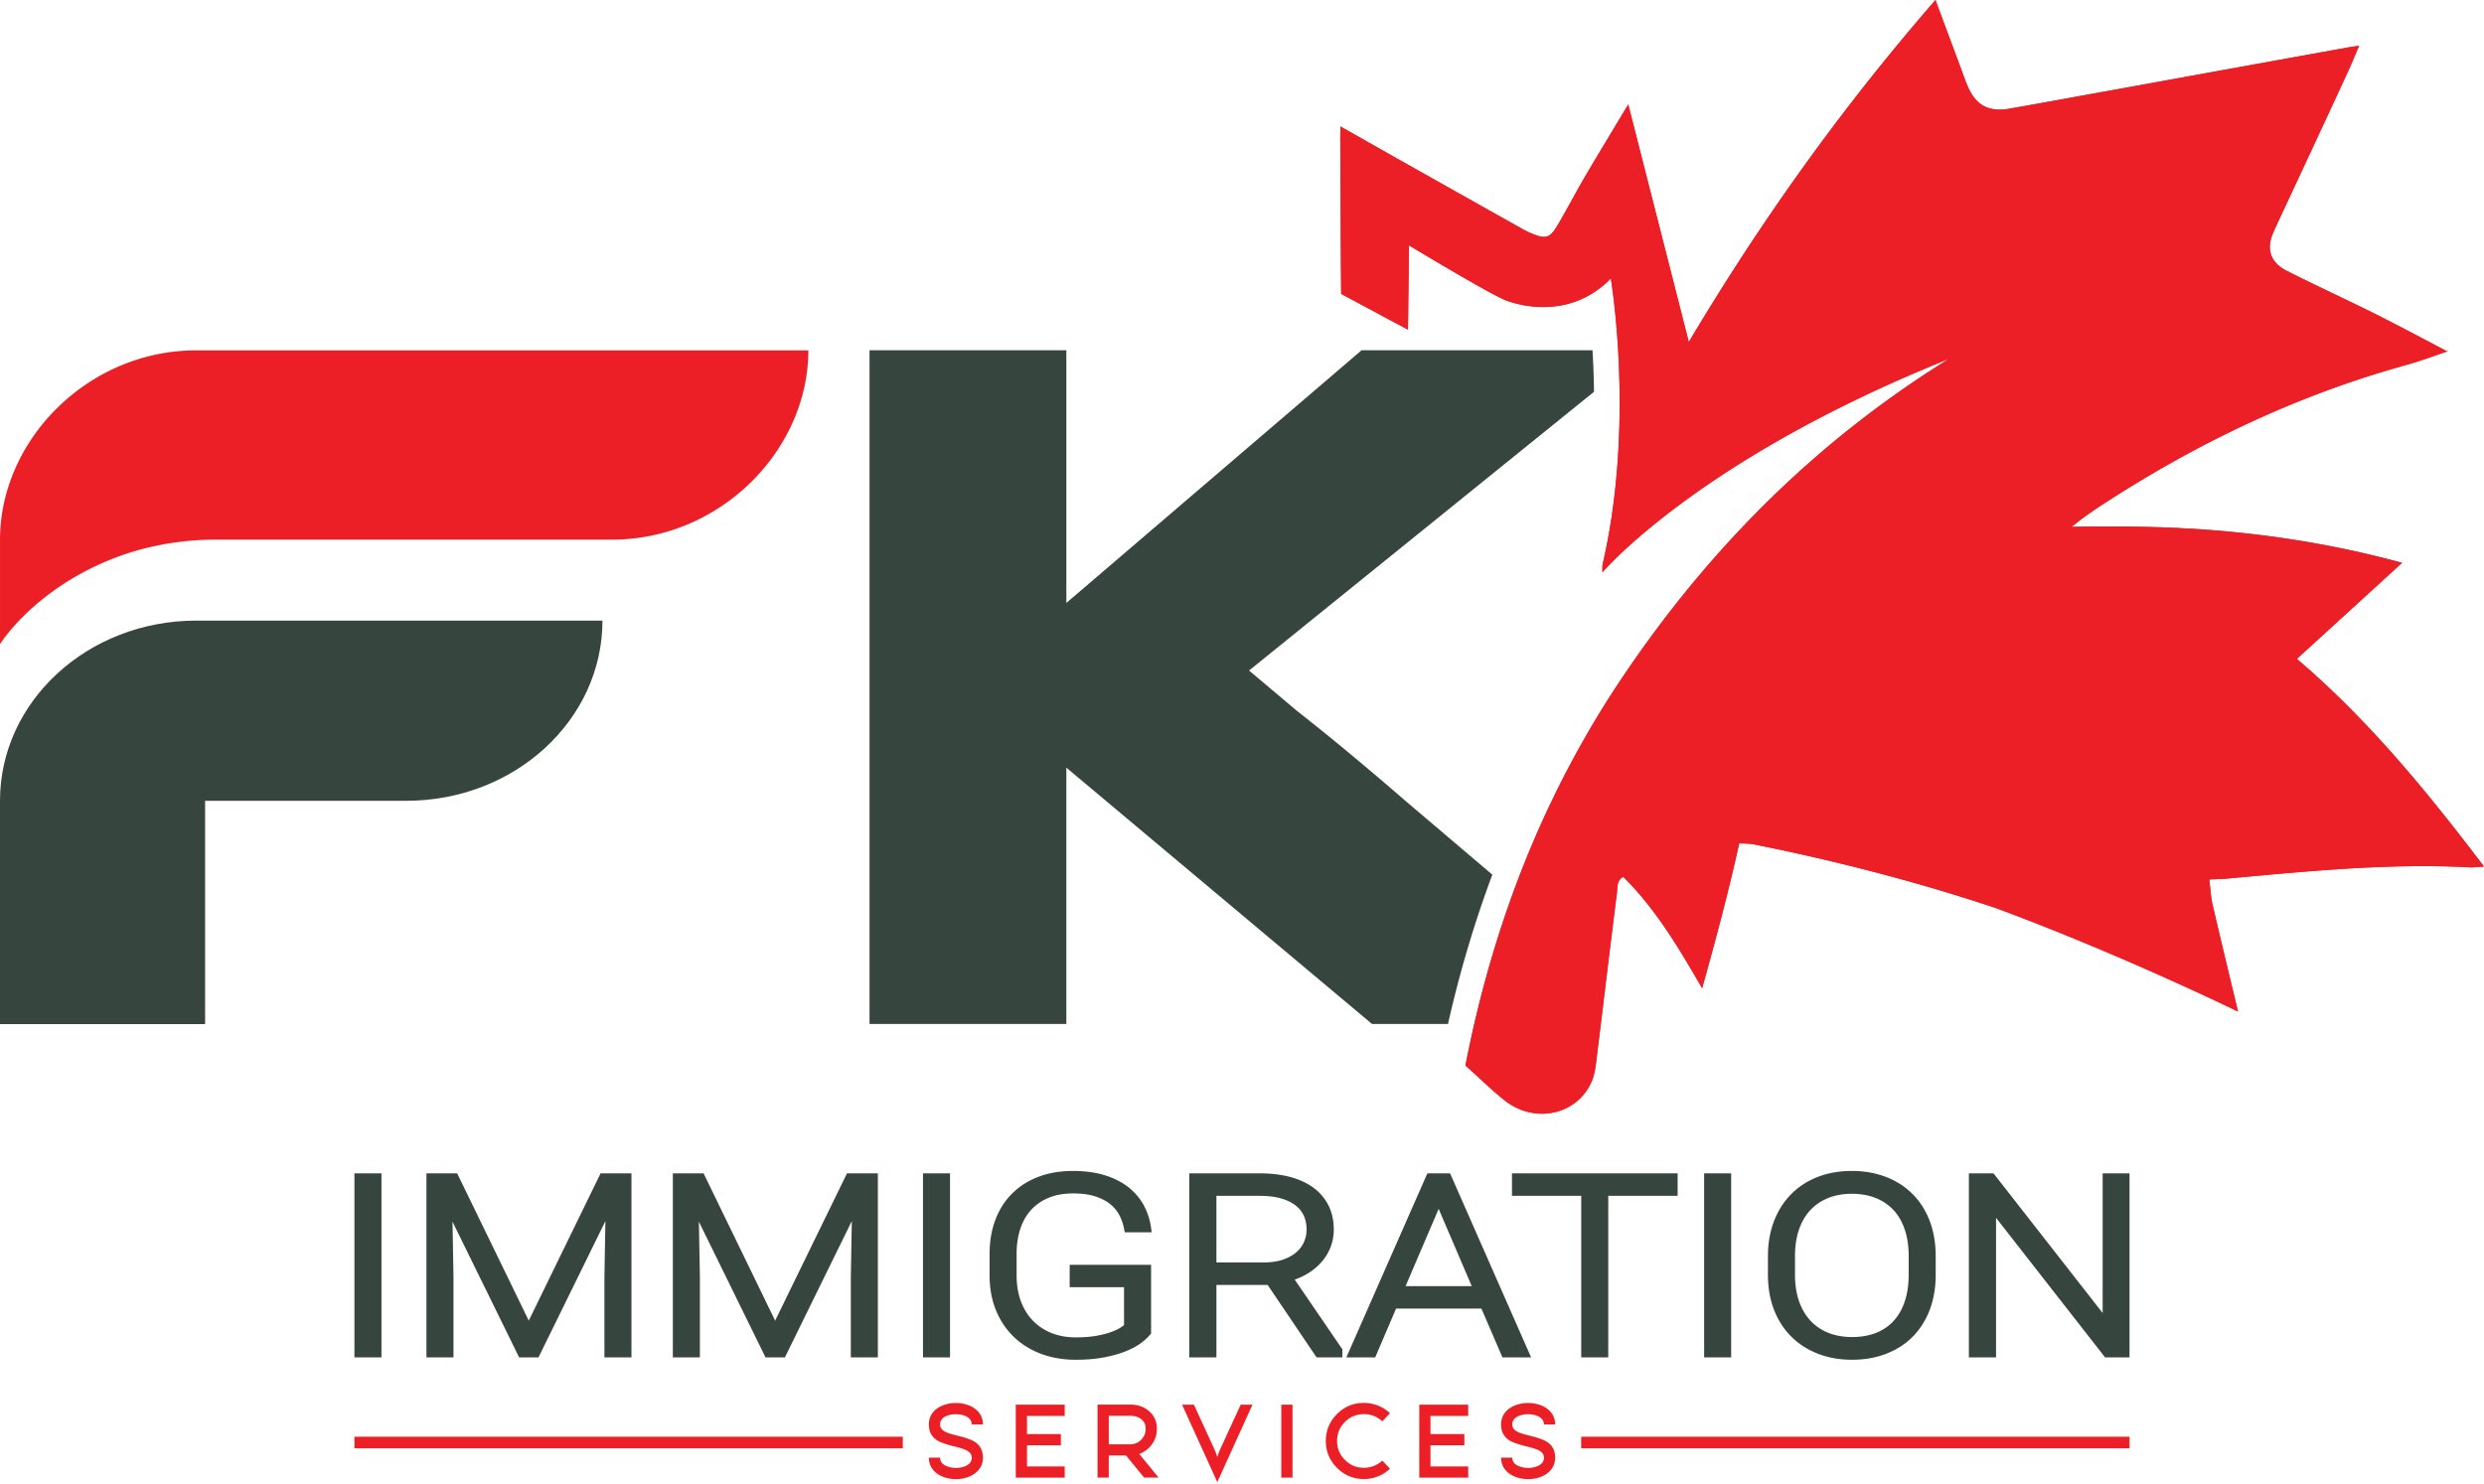 <svg width="400" height="239" fill="none" xmlns="http://www.w3.org/2000/svg">
  <path
    d="M61.427 189.002h-4.353v29.639h4.353v-29.639zM73.023 205.579l-.157-8.795 10.727 21.857h3.124l10.773-21.954-.159 8.908v13.046h4.353v-29.639h-4.97l-11.568 23.721-11.526-23.721h-4.948v29.639h4.353l-.002-13.062zM112.701 205.579l-.16-8.795 10.729 21.857h3.125l10.773-21.954-.159 8.908v13.046h4.353v-29.639h-4.972l-11.569 23.721-11.523-23.721h-4.95v29.639h4.353v-13.062zM152.982 189.002h-4.353v29.639h4.353v-29.639zM181.332 217.638c.98-.397 1.795-.841 2.423-1.317.629-.478 1.095-.905 1.422-1.305l.181-.222v-11.062h-13.107v3.601h8.754v6.1a5.543 5.543 0 01-.663.472c-.404.25-.934.49-1.578.714-.655.228-1.448.421-2.356.573-.903.153-1.974.23-3.181.23-1.442 0-2.765-.24-3.931-.712a8.56 8.56 0 01-2.981-1.989c-.821-.854-1.469-1.902-1.921-3.123-.458-1.232-.689-2.64-.689-4.181v-3.447c0-1.485.203-2.853.607-4.061.395-1.182.982-2.205 1.744-3.034.759-.827 1.709-1.48 2.818-1.94 1.122-.464 2.441-.7 3.926-.7 1.385 0 2.58.159 3.55.472.956.309 1.763.724 2.4 1.232a5.636 5.636 0 011.473 1.745c.365.686.623 1.414.772 2.167l.127.645h4.341l-.139-.92a10.418 10.418 0 00-1.212-3.556 9.492 9.492 0 00-2.516-2.87c-1.043-.801-2.319-1.43-3.794-1.874-1.456-.438-3.147-.66-5.023-.66-2.043 0-3.909.315-5.547.938-1.65.627-3.082 1.537-4.254 2.703-1.174 1.168-2.083 2.6-2.703 4.254-.613 1.636-.923 3.486-.923 5.499v3.409c0 2.059.342 3.949 1.02 5.617.682 1.677 1.652 3.127 2.885 4.311 1.228 1.182 2.711 2.102 4.405 2.733 1.68.628 3.552.946 5.563.946 1.747 0 3.308-.135 4.646-.401 1.339-.264 2.503-.597 3.461-.987zM208.492 206.119c.662-.234 1.285-.52 1.866-.851a9.612 9.612 0 002.332-1.852 8.16 8.16 0 001.539-2.445c.365-.907.55-1.886.55-2.908 0-1.453-.288-2.766-.855-3.901a7.944 7.944 0 00-2.463-2.879c-1.037-.756-2.301-1.333-3.76-1.714-1.426-.375-3.043-.565-4.804-.565h-11.393v29.639h4.377v-11.671h8.246l7.881 11.671h4.157v-1.297l-7.673-11.227zm-4.97-2.769h-7.641v-10.727h7.016c1.264 0 2.39.139 3.344.405.926.26 1.715.633 2.338 1.109a4.343 4.343 0 011.361 1.665c.307.657.462 1.42.462 2.261 0 .684-.139 1.351-.413 1.983a4.69 4.69 0 01-1.237 1.662c-.563.488-1.283.887-2.146 1.188-.873.3-1.91.454-3.084.454zM233.508 189.002h-3.659l-13.042 29.639h4.643l3.359-7.856h13.744l3.383 7.856h4.617l-13.045-29.639zm-7.166 18.162l5.327-12.442 5.325 12.442h-10.652zM258.978 218.641v-26.018h11.173v-3.621h-26.676v3.621h11.15v26.018h4.353zM278.771 189.002h-4.353v29.639h4.353v-29.639zM310.761 196.723c-.634-1.69-1.558-3.157-2.746-4.355-1.188-1.2-2.63-2.134-4.296-2.782-1.656-.643-3.516-.972-5.531-.972-2.001 0-3.851.327-5.495.972-1.66.648-3.098 1.584-4.278 2.784-1.176 1.198-2.102 2.661-2.751 4.347-.644 1.674-.971 3.566-.971 5.622v3.003c0 2.056.327 3.944.971 5.614.651 1.684 1.585 3.14 2.779 4.331 1.192 1.19 2.637 2.122 4.293 2.767 1.644.644 3.495.972 5.494.972 2.019 0 3.877-.326 5.531-.972 1.664-.647 3.104-1.581 4.276-2.776 1.17-1.19 2.086-2.648 2.722-4.33.627-1.668.948-3.556.948-5.608v-3.003c.002-2.05-.319-3.938-.946-5.614zm-3.405 8.619c0 1.578-.21 3.008-.622 4.258-.403 1.223-.996 2.274-1.761 3.125a7.565 7.565 0 01-2.817 1.95c-1.132.458-2.449.692-3.922.692-1.424 0-2.721-.232-3.85-.692a7.865 7.865 0 01-2.859-1.96c-.788-.851-1.402-1.904-1.827-3.127-.43-1.244-.648-2.672-.648-4.246v-3.044c0-1.559.214-2.983.64-4.228.417-1.222 1.024-2.271 1.799-3.114a8.001 8.001 0 012.852-1.961c1.13-.466 2.425-.702 3.849-.702 1.456 0 2.769.236 3.909.702a7.855 7.855 0 012.848 1.957c.771.843 1.368 1.892 1.779 3.114.418 1.247.632 2.671.632 4.232v3.044h-.002zM338.592 189.002v22.493l-17.576-22.493h-3.965v29.639h4.375v-22.474l17.553 22.474h3.941v-29.639h-4.328z"
    fill="#36463f" />
  <path
    d="M219.632 227.787a4.254 4.254 0 012.963 1.164l1.229-1.319a6.095 6.095 0 00-1.939-1.231 6.146 6.146 0 00-2.255-.423c-1.692 0-3.137.597-4.331 1.791-1.2 1.2-1.799 2.646-1.799 4.339 0 1.692.599 3.136 1.799 4.33 1.194 1.2 2.639 1.8 4.331 1.8a6.036 6.036 0 004.194-1.661l-1.229-1.311a4.15 4.15 0 01-1.375.864c-.505.201-1.035.3-1.588.3-1.194 0-2.211-.423-3.052-1.271-.847-.841-1.271-1.859-1.271-3.051 0-1.195.424-2.215 1.271-3.062.841-.84 1.858-1.259 3.052-1.259zM208.133 226.264h-1.807v11.748h1.807v-11.748zM228.545 238.012h7.881v-1.799h-6.074v-3.411h5.455v-1.808h-5.455v-2.922h6.074v-1.808h-7.881v11.748zM196.494 233.429c-.158.341-.315.764-.472 1.271a10.98 10.98 0 00-.472-1.271l-3.29-7.165h-1.905l5.667 12.472 5.666-12.472h-1.896l-3.298 7.165zM152.771 227.956a4.178 4.178 0 011.156-.155c.412 0 .797.052 1.156.155.928.283 1.392.781 1.392 1.497h1.807c0-.815-.26-1.509-.781-2.084-.468-.52-1.101-.901-1.904-1.139a5.832 5.832 0 00-1.668-.236c-.581 0-1.138.078-1.668.236-.803.238-1.44.619-1.912 1.139-.517.575-.773 1.271-.773 2.084 0 1.124.432 1.967 1.295 2.531.517.337 1.465.674 2.85 1.011.918.228 1.549.432 1.896.611.575.293.864.69.864 1.188 0 .716-.464 1.213-1.392 1.491a3.958 3.958 0 01-1.156.163c-.413 0-.799-.054-1.156-.163-.928-.276-1.391-.773-1.391-1.491h-1.808c0 .809.258 1.501.773 2.076.472.52 1.109.904 1.912 1.148a5.858 5.858 0 001.668.236c.581 0 1.138-.079 1.668-.236.803-.244 1.438-.628 1.904-1.148.521-.575.781-1.267.781-2.076 0-1.129-.432-1.972-1.295-2.531-.52-.343-1.47-.682-2.85-1.017-.922-.222-1.555-.423-1.896-.603-.575-.298-.864-.694-.864-1.188 0-.716.464-1.216 1.392-1.499zM183.449 234.193a4.308 4.308 0 001.588-1.002c.837-.842 1.252-1.86 1.252-3.054h.008c0-1.15-.417-2.092-1.252-2.824-.809-.714-1.83-1.067-3.062-1.067v.008h-5.245v11.755h1.808v-3.568h2.775l2.915 3.558h2.328l-3.115-3.806zm-4.901-1.547v-4.591h3.435c.788 0 1.414.206 1.88.617.417.365.625.853.625 1.467a2.44 2.44 0 01-.732 1.777 2.424 2.424 0 01-1.767.732h-3.441v-.002zM244.914 227.956a4.173 4.173 0 011.156-.155c.411 0 .796.052 1.155.155.928.283 1.392.781 1.392 1.497h1.808c0-.815-.261-1.509-.781-2.084-.466-.52-1.101-.901-1.904-1.139a5.837 5.837 0 00-1.668-.236c-.581 0-1.138.078-1.668.236-.803.238-1.441.619-1.913 1.139-.516.575-.772 1.271-.772 2.084 0 1.124.431 1.967 1.295 2.531.516.337 1.466.674 2.85 1.011.918.228 1.549.432 1.896.611.575.293.863.69.863 1.188 0 .716-.464 1.213-1.391 1.491-.36.109-.745.163-1.156.163a3.94 3.94 0 01-1.156-.163c-.928-.276-1.392-.773-1.392-1.491h-1.807c0 .809.258 1.501.772 2.076.472.52 1.11.904 1.913 1.148a5.868 5.868 0 001.668.236c.581 0 1.137-.079 1.668-.236.803-.244 1.438-.628 1.904-1.148.52-.575.781-1.267.781-2.076 0-1.129-.432-1.972-1.295-2.531-.521-.343-1.471-.682-2.851-1.017-.921-.222-1.555-.423-1.896-.603-.574-.298-.863-.694-.863-1.188 0-.716.464-1.216 1.392-1.499zM163.57 238.012h7.881v-1.799h-6.073v-3.411h5.454v-1.808h-5.454v-2.922h6.073v-1.808h-7.881v11.748zM145.377 231.421H57.074v1.872h88.303v-1.872zM342.92 231.421h-88.303v1.872h88.303v-1.872zM130.17 56.433c0 16.03-14.152 30.49-31.602 30.49h-63.71c-5.95 0-11.873 1.067-17.372 3.337C5.17 95.34.002 103.768.002 103.768V86.925c0-16.03 14.152-30.49 31.602-30.49h98.566v-.002z"
    fill="#ED1F26" />
  <path
    d="M97.013 99.966c0 16.03-14.15 29.025-31.598 29.025H33.026v35.971H0v-35.971c0-16.03 14.15-29.025 31.598-29.025h65.415z"
    fill="#36463f" />
  <path
    d="M394.179 56.655v-.004c-.018-.006-.034-.016-.05-.022h-.004c-.017-.012-.033-.018-.049-.029.016-.004.028-.01.041-.012.006-.004.012-.004.018-.006.006-.004.012-.004.016-.004l.004-.004.026.079h-.002v.002z"
    fill="#ED1F26" />
  <path
    d="M394.179 56.655v-.004c-.018-.006-.034-.016-.05-.022h-.004c-.017-.012-.033-.018-.049-.029.016-.004.028-.01.041-.012.006-.004.012-.004.018-.006.006-.004.012-.004.016-.004l.004-.004.026.079h-.002v.002z"
    fill="#ED1F26" />
  <path
    d="M394.179 56.655v-.004l-.026-.073c-.004 0-.01 0-.016.004s-.012.004-.018.006c-.012.004-.027.01-.041.012 0 .004-.004.004-.006.004a.2.2 0 01.055.027h.004c.018.01.034.018.054.032l-.006-.008zM286.013 136.327c-.004.006-.004.012-.004.018-.012.044-.018.089-.032.133.01-.044.016-.089.026-.133 0-.006.004-.012.004-.018h.006zM285.929 136.722v.006c-.4-.084-.801-.171-1.204-.254.403.081.8.164 1.204.248z"
    fill="#ED1F26" />
  <path
    d="M286.013 136.327c-.004.006-.004.012-.004.018-.012.044-.018.089-.032.133.01-.044.016-.089.026-.133 0-.006.004-.012.004-.018h.006zM285.929 136.722v.006c-.4-.084-.801-.171-1.204-.254.403.081.8.164 1.204.248z"
    fill="#ED1F26" />
  <path
    d="M286.013 136.327c-.004.006-.004.012-.004.018-.012.044-.018.089-.032.133.01-.044.016-.089.026-.133 0-.006.004-.012.004-.018h.006z"
    fill="#ED1F26" />
  <path
    d="M226.423 129.091l13.89 11.8c-2.883 7.706-5.267 15.734-7.141 24.048h-12.236l-1.573-1.323-6.6-5.533-5.868-4.921-3.98-3.341-4.113-3.449-27.086-22.719v41.286H140.02V56.413h31.696v40.709l13.213-11.314 1.839-1.573 32.316-27.67.174-.15h37.183c.01.092.012.183.019.276a143.507 143.507 0 01.223 6.418l-54.423 43.988-.006.006-1.112.895-.006.006 7.677 6.473a432.705 432.705 0 015.473 4.379c.984.805 2.017 1.654 3.094 2.55a563.386 563.386 0 019.043 7.685z"
    fill="#36463f" />
  <path
    d="M399.995 139.582c-.944.055-1.612.152-2.284.123-13.062-.683-26.026.616-38.992 1.806-.89.082-1.794.095-2.956.151.218 1.817.261 2.951.519 4.034 1.299 5.58 2.638 11.147 4.105 17.247a2.368 2.368 0 00-.16-.079c-1.839-.894-19.336-9.362-38.787-16.581-11.653-3.899-23.509-7.021-35.513-9.561v.006c-.399-.085-.801-.171-1.204-.254a231.553 231.553 0 00-1.239-.252c-.46-.095-.922-.188-1.38-.279h-.006a42.738 42.738 0 00-2.035-.098c-1.722 7.802-3.788 15.542-5.973 23.342-3.695-6.395-7.39-12.69-12.689-17.943-1.108.561-.916 1.705-1.027 2.568-1.123 8.813-2.156 17.636-3.251 26.453-.162 1.323-.299 2.717-.813 3.921-2.346 5.438-9.229 6.911-14.08 3.012-2.096-1.679-4.018-3.573-6.249-5.574 3.605-18.541 9.769-36.138 19.026-52.423a156.395 156.395 0 016.019-9.752c11.653-17.414 25.726-32.504 42.51-44.712a164.828 164.828 0 0110.324-6.939c-40.131 16.059-55.596 34.122-55.834 34.404l-.004.004c.028-.504-.028-1.026.095-1.517 2.546-11.05 2.905-22.27 2.606-30.843-.04-1.196-.095-2.344-.157-3.43-.41-7.02-1.178-11.563-1.178-11.563-6.308 6.468-14.231 4.528-16.819 3.556-2.588-.968-15.685-8.892-15.685-8.892l-.161 13.584-6.019-3.224-4.739-2.54c-.082-8.245-.082-16.495-.137-24.725 0-.617.012-1.233.012-2.245 3.052 1.722 5.814 3.296 8.575 4.855a9171.413 9171.413 0 0020.901 11.75c.545.3 1.122.56 1.711.794 1.789.696 2.568.533 3.582-1.161.095-.152.178-.289.273-.438 1.466-2.477 2.793-5.049 4.24-7.524 2.228-3.804 4.516-7.55 7.072-11.816 3.324 13.034 6.539 25.657 9.752 38.266 9.479-15.919 19.901-31.005 31.592-45.409A382.801 382.801 0 01311.665 0c1.422 3.833 2.695 7.25 3.966 10.668.371.999.726 2.024 1.138 3.024 1.311 3.213 3.362 4.401 6.783 3.817 5.402-.944 10.79-1.945 16.192-2.913 12.722-2.312 25.454-4.623 38.188-6.923.518-.095 1.051-.165 1.954-.3-.75 1.75-1.367 3.267-2.065 4.746-3.161 6.852-6.346 13.678-9.533 20.514-.755 1.644-1.545 3.243-2.257 4.895-1.122 2.613-.424 4.76 2.176 6.086 4.732 2.394 9.547 4.595 14.291 6.963 1.451.726 2.889 1.477 4.323 2.213 2.435 1.273 4.841 2.546 7.25 3.816-2.161.727-4.295 1.545-6.483 2.146-.479.124-.945.26-1.41.4-17.029 4.855-32.783 12.47-47.61 22.114-1.697 1.107-3.351 2.257-4.967 3.596 8.918-.165 17.753-.012 26.564.89 8.847.901 17.589 2.448 26.642 4.907-5.719 5.212-11.217 10.245-16.946 15.47 11.548 9.861 20.956 21.351 30.134 33.453z"
    fill="#ED1F26" />
  <path
    d="M369.867 106.129c5.729-5.225 11.225-10.258 16.946-15.47-9.055-2.46-17.795-4.006-26.642-4.907-8.811-.902-17.646-1.055-26.564-.89 1.616-1.34 3.268-2.49 4.966-3.596 14.828-9.644 30.582-17.259 47.61-22.114.466-.14.932-.276 1.41-.4 2.189-.6 4.323-1.422 6.483-2.146-2.406-1.27-4.812-2.543-7.249-3.816-1.434-.738-2.873-1.489-4.323-2.213-4.744-2.368-9.561-4.569-14.291-6.963-2.6-1.327-3.296-3.473-2.177-6.086.712-1.654 1.505-3.251 2.258-4.895 3.185-6.838 6.372-13.662 9.532-20.514.696-1.479 1.316-2.996 2.066-4.746-.902.137-1.434.205-1.955.3-12.734 2.3-25.468 4.611-38.188 6.923-5.401.968-10.789 1.97-16.191 2.913-3.421.584-5.472-.602-6.784-3.817-.411-1-.766-2.027-1.137-3.024-1.271-3.42-2.544-6.837-3.966-10.668a387.061 387.061 0 00-8.127 9.684c-11.691 14.402-22.113 29.488-31.592 45.41-3.215-12.611-6.428-25.233-9.753-38.267-2.555 4.266-4.841 8.012-7.072 11.816-1.446 2.477-2.773 5.049-4.24 7.524l-.272.438c-1.013 1.694-1.793 1.86-3.582 1.161a15.026 15.026 0 01-1.711-.794 9622.766 9622.766 0 01-20.901-11.75c-2.762-1.557-5.523-3.133-8.575-4.855 0 1.012-.012 1.628-.012 2.245.054 8.23.054 16.48.137 24.726l4.738 2.54 6.019 3.223.162-13.584s13.097 7.923 15.685 8.892c2.588.972 10.511 2.913 16.819-3.556 0 0 .77 4.544 1.178 11.564.062 1.085.117 2.233.157 3.429.298 8.572-.061 19.796-2.606 30.843-.123.49-.067 1.013-.095 1.517l.004-.004c.238-.282 15.703-18.345 55.834-34.404a164.535 164.535 0 00-10.324 6.94c-16.784 12.207-30.858 27.297-42.511 44.711a155.921 155.921 0 00-6.019 9.752c-9.256 16.285-15.422 33.882-19.025 52.423 2.229 2.001 4.151 3.895 6.249 5.574 4.851 3.899 11.734 2.426 14.079-3.012.517-1.204.652-2.596.813-3.921 1.096-8.817 2.128-17.64 3.252-26.453.111-.865-.083-2.007 1.027-2.568 5.299 5.255 8.994 11.55 12.689 17.943 2.185-7.8 4.25-15.54 5.973-23.342.662.016 1.339.048 2.035.098h.006c.46.093.922.184 1.38.279.012 0 .026.004.038.006l1.201.246c.401.079.8.161 1.204.246 12.002 2.54 23.858 5.662 35.513 9.561 19.451 7.221 36.948 15.689 38.787 16.581.055.026.105.05.16.079-1.467-6.1-2.806-11.667-4.105-17.247-.26-1.083-.301-2.217-.519-4.034 1.162-.056 2.066-.071 2.955-.151 12.964-1.19 25.93-2.489 38.993-1.806.672.029 1.34-.07 2.284-.123-9.184-12.1-18.592-23.59-30.134-33.451z"
    fill="#ED1F26" />
</svg>
